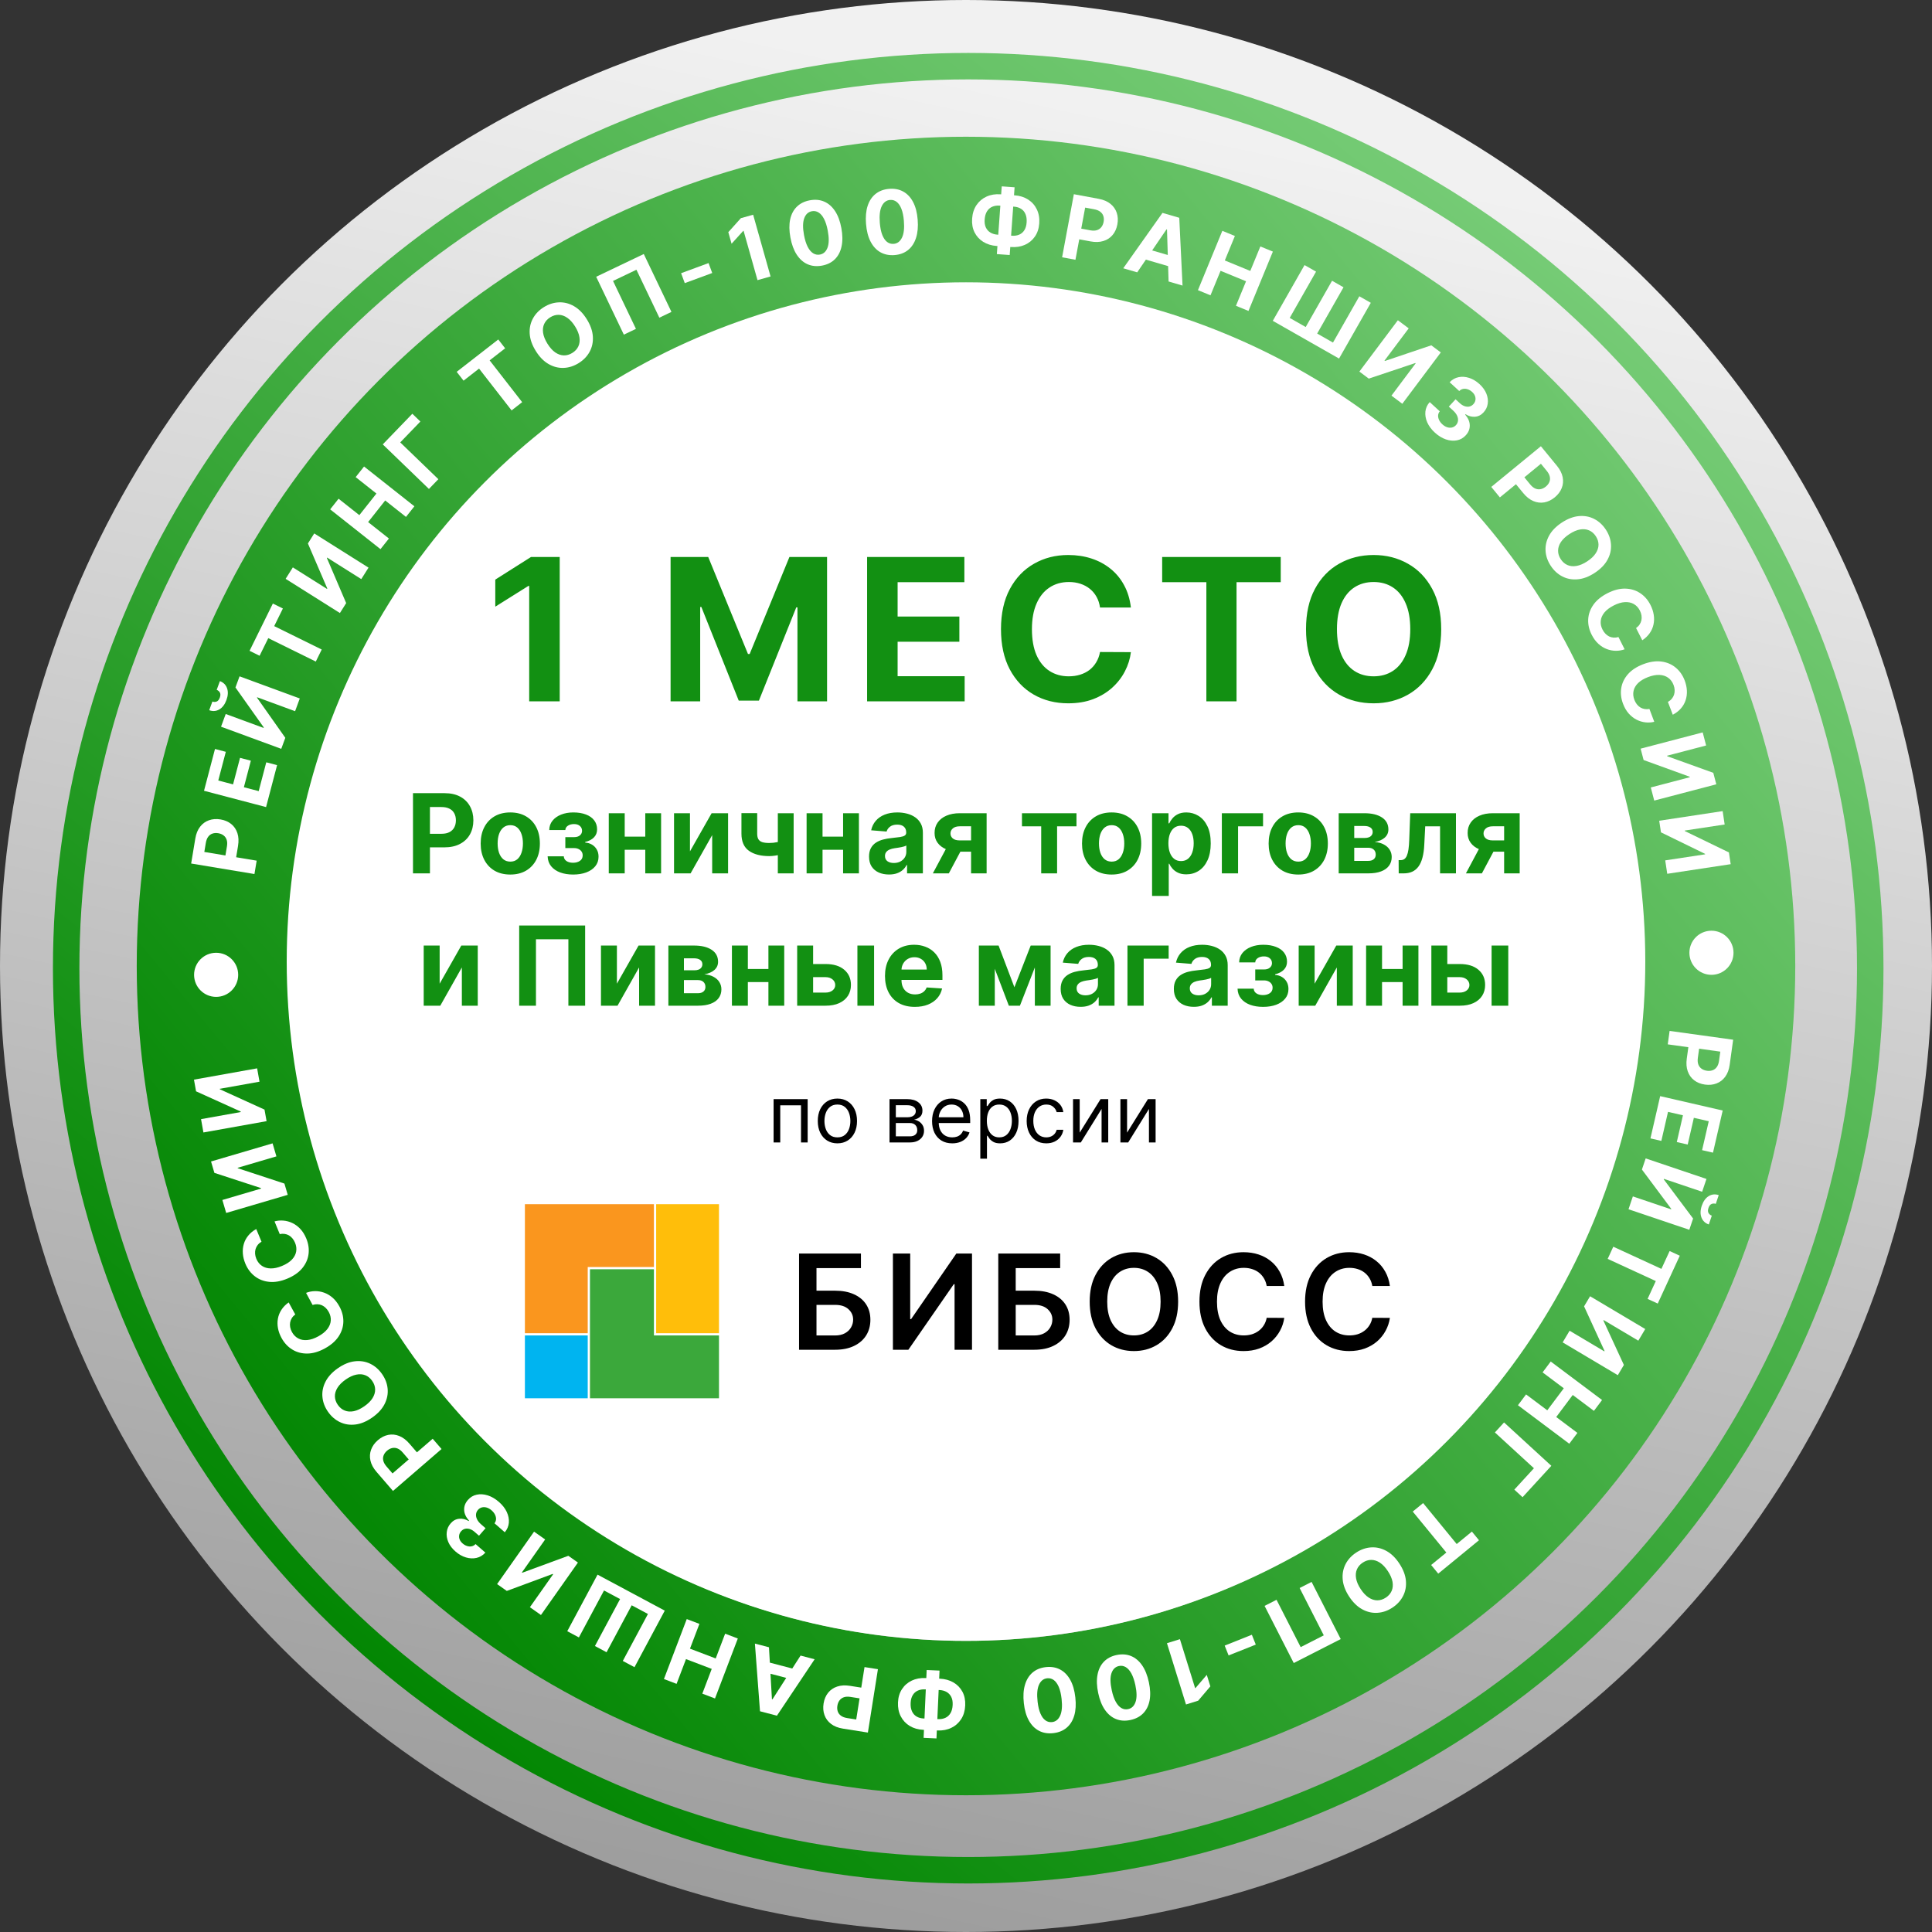 <?xml version="1.0" encoding="UTF-8"?> <svg xmlns="http://www.w3.org/2000/svg" width="438" height="438" viewBox="0 0 438 438" fill="none"><rect x="0" y="0" width="438" height="438" fill="#333333" stroke="none"/> <g clip-path="url(#clip0_48_6617)"> <circle cx="219" cy="219" r="219" fill="url(#paint0_linear_48_6617)"></circle> <circle cx="219.5" cy="219.5" r="204.5" stroke="url(#paint1_linear_48_6617)" stroke-width="6"></circle> <circle cx="219" cy="219" r="170.5" stroke="url(#paint2_linear_48_6617)" stroke-width="35"></circle> <circle cx="219" cy="218" r="154" fill="white"></circle> <path d="M126.891 126.273V159H119.972V132.841H119.78L112.285 137.539V131.402L120.387 126.273H126.891ZM152.026 126.273H160.559L169.572 148.261H169.956L178.969 126.273H187.502V159H180.79V137.699H180.519L172.049 158.84H167.479L159.009 137.619H158.738V159H152.026V126.273ZM196.578 159V126.273H218.63V131.978H203.497V139.776H217.496V145.481H203.497V153.295H218.694V159H196.578ZM256.383 137.73H249.383C249.256 136.825 248.994 136.021 248.6 135.317C248.206 134.604 247.7 133.996 247.082 133.496C246.464 132.995 245.751 132.612 244.941 132.345C244.142 132.079 243.274 131.946 242.336 131.946C240.642 131.946 239.167 132.366 237.91 133.208C236.653 134.039 235.678 135.254 234.985 136.852C234.293 138.439 233.947 140.367 233.947 142.636C233.947 144.969 234.293 146.93 234.985 148.517C235.688 150.104 236.669 151.303 237.926 152.113C239.183 152.922 240.637 153.327 242.288 153.327C243.215 153.327 244.073 153.205 244.861 152.96C245.66 152.714 246.368 152.358 246.986 151.889C247.604 151.409 248.116 150.829 248.52 150.147C248.936 149.465 249.224 148.687 249.383 147.814L256.383 147.846C256.202 149.348 255.749 150.797 255.024 152.192C254.311 153.577 253.346 154.819 252.132 155.916C250.928 157.002 249.49 157.865 247.817 158.505C246.155 159.133 244.275 159.447 242.176 159.447C239.257 159.447 236.647 158.787 234.346 157.466C232.056 156.145 230.244 154.233 228.913 151.729C227.592 149.225 226.931 146.195 226.931 142.636C226.931 139.067 227.602 136.031 228.945 133.528C230.287 131.024 232.109 129.117 234.41 127.807C236.711 126.486 239.3 125.825 242.176 125.825C244.073 125.825 245.83 126.092 247.45 126.624C249.08 127.157 250.523 127.935 251.78 128.957C253.037 129.969 254.06 131.211 254.849 132.681C255.648 134.151 256.159 135.834 256.383 137.73ZM263.473 131.978V126.273H290.352V131.978H280.332V159H273.493V131.978H263.473ZM326.733 142.636C326.733 146.205 326.057 149.241 324.704 151.745C323.362 154.249 321.529 156.161 319.207 157.482C316.895 158.792 314.296 159.447 311.409 159.447C308.5 159.447 305.89 158.787 303.578 157.466C301.267 156.145 299.439 154.233 298.097 151.729C296.755 149.225 296.084 146.195 296.084 142.636C296.084 139.067 296.755 136.031 298.097 133.528C299.439 131.024 301.267 129.117 303.578 127.807C305.89 126.486 308.5 125.825 311.409 125.825C314.296 125.825 316.895 126.486 319.207 127.807C321.529 129.117 323.362 131.024 324.704 133.528C326.057 136.031 326.733 139.067 326.733 142.636ZM319.718 142.636C319.718 140.325 319.372 138.375 318.68 136.788C317.998 135.2 317.034 133.996 315.787 133.176C314.541 132.356 313.081 131.946 311.409 131.946C309.736 131.946 308.276 132.356 307.03 133.176C305.784 133.996 304.814 135.2 304.122 136.788C303.44 138.375 303.099 140.325 303.099 142.636C303.099 144.948 303.44 146.898 304.122 148.485C304.814 150.072 305.784 151.276 307.03 152.097C308.276 152.917 309.736 153.327 311.409 153.327C313.081 153.327 314.541 152.917 315.787 152.097C317.034 151.276 317.998 150.072 318.68 148.485C319.372 146.898 319.718 144.948 319.718 142.636Z" fill="#129012"></path> <path d="M378.514 233.716L392.921 235.713L392.134 241.397C391.982 242.49 391.644 243.392 391.12 244.103C390.601 244.815 389.945 245.322 389.153 245.623C388.365 245.93 387.492 246.017 386.536 245.884C385.579 245.752 384.763 245.428 384.089 244.914C383.414 244.4 382.927 243.723 382.628 242.883C382.328 242.048 382.254 241.077 382.408 239.971L382.91 236.348L385.351 236.686L384.917 239.816C384.836 240.403 384.87 240.9 385.019 241.308C385.172 241.721 385.416 242.046 385.751 242.284C386.09 242.527 386.497 242.681 386.971 242.747C387.449 242.813 387.88 242.775 388.263 242.632C388.65 242.494 388.969 242.247 389.219 241.89C389.474 241.533 389.642 241.059 389.724 240.468L390.009 238.414L378.091 236.762L378.514 233.716Z" fill="white"></path> <path d="M376.374 248.503L390.549 251.766L388.35 261.317L385.879 260.749L387.388 254.194L384.01 253.417L382.615 259.48L380.144 258.911L381.54 252.848L378.155 252.069L376.64 258.651L374.169 258.082L376.374 248.503Z" fill="white"></path> <path d="M386.87 267.275L385.889 270.182L377.222 267.255L377.183 267.369L383.839 276.251L382.978 278.801L369.197 274.148L370.181 271.234L378.855 274.163L378.889 274.062L372.237 265.145L373.089 262.621L386.87 267.275ZM388.078 275.598L387.403 277.597C386.588 277.317 386.033 276.792 385.738 276.023C385.441 275.258 385.465 274.366 385.809 273.348C386.154 272.325 386.677 271.6 387.376 271.171C388.076 270.743 388.833 270.666 389.65 270.942L388.98 272.927C388.672 272.818 388.36 272.823 388.045 272.941C387.729 273.064 387.488 273.37 387.323 273.859C387.162 274.335 387.168 274.717 387.341 275.005C387.514 275.293 387.759 275.491 388.078 275.598Z" fill="white"></path> <path d="M378.518 283.62L380.821 284.68L375.824 295.531L373.521 294.47L375.384 290.425L364.475 285.401L365.746 282.64L376.655 287.664L378.518 283.62Z" fill="white"></path> <path d="M372.989 301.303L371.421 303.941L363.557 299.267L363.496 299.371L368.148 309.448L366.773 311.762L354.269 304.33L355.84 301.686L363.71 306.364L363.765 306.272L359.124 296.161L360.485 293.872L372.989 301.303Z" fill="white"></path> <path d="M351.562 308.668L363.2 317.394L361.355 319.854L356.553 316.254L352.808 321.249L357.61 324.849L355.769 327.304L344.132 318.578L345.972 316.123L350.779 319.728L354.525 314.733L349.717 311.129L351.562 308.668Z" fill="white"></path> <path d="M345.177 339.425L343.308 337.711L347.754 332.864L338.903 324.747L340.981 322.48L351.701 332.311L345.177 339.425Z" fill="white"></path> <path d="M333.69 347.222L335.298 349.183L326.06 356.757L324.452 354.796L327.896 351.973L320.281 342.685L322.632 340.758L330.247 350.046L333.69 347.222Z" fill="white"></path> <path d="M305.87 361.965C304.999 360.639 304.509 359.346 304.401 358.086C304.289 356.828 304.503 355.671 305.043 354.613C305.582 353.562 306.388 352.685 307.46 351.98C308.54 351.27 309.671 350.879 310.852 350.805C312.033 350.732 313.179 350.996 314.288 351.599C315.398 352.201 316.387 353.163 317.255 354.485C318.126 355.811 318.618 357.102 318.73 358.36C318.842 359.617 318.629 360.771 318.09 361.822C317.554 362.877 316.745 363.759 315.665 364.469C314.593 365.174 313.466 365.563 312.285 365.636C311.102 365.716 309.956 365.455 308.847 364.853C307.733 364.253 306.741 363.29 305.87 361.965ZM308.476 360.253C309.04 361.111 309.644 361.751 310.289 362.172C310.93 362.595 311.582 362.807 312.245 362.807C312.908 362.808 313.55 362.604 314.171 362.196C314.793 361.788 315.235 361.279 315.498 360.67C315.76 360.061 315.827 359.378 315.697 358.619C315.562 357.863 315.213 357.056 314.649 356.197C314.085 355.338 313.483 354.697 312.842 354.274C312.197 353.853 311.544 353.643 310.88 353.642C310.217 353.642 309.575 353.845 308.954 354.254C308.332 354.662 307.89 355.17 307.627 355.779C307.365 356.388 307.3 357.071 307.434 357.827C307.565 358.585 307.912 359.394 308.476 360.253Z" fill="white"></path> <path d="M293.301 377.024L286.692 364.066L289.4 362.686L294.873 373.416L300.112 370.745L294.639 360.014L297.347 358.633L303.955 371.591L293.301 377.024Z" fill="white"></path> <path d="M278.534 375.301L277.645 373.071L283.806 370.614L284.696 372.844L278.534 375.301Z" fill="white"></path> <path d="M268.875 386.417L264.559 372.527L267.496 371.614L270.946 382.717L271.027 382.692L273.588 379.709L274.398 382.314L271.635 385.559L268.875 386.417Z" fill="white"></path> <path d="M253.13 375.207C254.325 374.956 255.416 375.03 256.402 375.429C257.384 375.829 258.225 376.532 258.925 377.539C259.62 378.548 260.132 379.83 260.461 381.387C260.793 382.938 260.847 384.309 260.623 385.499C260.394 386.691 259.913 387.664 259.178 388.417C258.44 389.175 257.476 389.682 256.286 389.937C255.096 390.192 254.012 390.124 253.032 389.734C252.048 389.344 251.207 388.653 250.51 387.659C249.814 386.67 249.302 385.4 248.975 383.848C248.64 382.288 248.586 380.905 248.812 379.699C249.033 378.494 249.509 377.509 250.241 376.742C250.972 375.975 251.935 375.463 253.13 375.207ZM253.664 377.701C252.849 377.875 252.287 378.424 251.976 379.348C251.666 380.272 251.688 381.552 252.044 383.19C252.275 384.269 252.579 385.143 252.955 385.813C253.326 386.484 253.752 386.957 254.232 387.232C254.708 387.508 255.216 387.588 255.758 387.472C256.568 387.298 257.129 386.754 257.442 385.84C257.755 384.925 257.74 383.66 257.398 382.043C257.164 380.95 256.86 380.062 256.486 379.377C256.108 378.697 255.678 378.218 255.197 377.939C254.717 377.664 254.206 377.585 253.664 377.701Z" fill="white"></path> <path d="M237.1 377.949C238.315 377.817 239.393 377.997 240.335 378.492C241.272 378.986 242.04 379.769 242.637 380.841C243.23 381.913 243.613 383.239 243.786 384.821C243.964 386.397 243.883 387.766 243.542 388.929C243.197 390.093 242.622 391.013 241.817 391.69C241.008 392.372 239.998 392.781 238.789 392.918C237.58 393.054 236.507 392.88 235.571 392.395C234.63 391.91 233.862 391.139 233.266 390.082C232.671 389.029 232.286 387.714 232.113 386.138C231.934 384.552 232.017 383.17 232.36 381.993C232.699 380.816 233.271 379.882 234.074 379.191C234.878 378.5 235.886 378.086 237.1 377.949ZM237.386 380.482C236.558 380.576 235.944 381.067 235.544 381.955C235.144 382.844 235.04 384.121 235.233 385.786C235.356 386.882 235.572 387.782 235.88 388.486C236.184 389.19 236.561 389.703 237.012 390.023C237.458 390.345 237.956 390.474 238.506 390.412C239.33 390.319 239.942 389.833 240.343 388.954C240.744 388.075 240.855 386.814 240.674 385.172C240.549 384.061 240.334 383.147 240.029 382.429C239.719 381.715 239.339 381.196 238.888 380.87C238.437 380.55 237.937 380.42 237.386 380.482Z" fill="white"></path> <path d="M212.551 392.309L209.301 392.163C208.138 392.11 207.118 391.818 206.241 391.285C205.36 390.753 204.684 390.028 204.214 389.111C203.738 388.198 203.528 387.141 203.582 385.94C203.634 384.776 203.938 383.773 204.492 382.931C205.042 382.088 205.78 381.446 206.705 381.005C207.625 380.567 208.667 380.375 209.831 380.428L213.08 380.574C214.249 380.627 215.274 380.91 216.156 381.424C217.038 381.942 217.717 382.646 218.194 383.535C218.665 384.424 218.875 385.457 218.822 386.635C218.767 387.836 218.462 388.87 217.907 389.736C217.346 390.606 216.603 391.265 215.678 391.711C214.752 392.162 213.71 392.362 212.551 392.309ZM212.667 389.741C213.291 389.769 213.848 389.669 214.337 389.44C214.821 389.215 215.207 388.858 215.494 388.369C215.782 387.879 215.943 387.258 215.976 386.506C216.009 385.787 215.901 385.183 215.653 384.693C215.4 384.203 215.043 383.829 214.58 383.571C214.118 383.313 213.579 383.17 212.965 383.143L209.694 382.995C209.074 382.967 208.527 383.063 208.053 383.284C207.573 383.504 207.195 383.847 206.918 384.313C206.637 384.779 206.48 385.364 206.448 386.069C206.414 386.821 206.516 387.454 206.754 387.967C206.986 388.48 207.331 388.872 207.788 389.144C208.24 389.416 208.776 389.566 209.396 389.593L212.667 389.741ZM209.39 393.987L210.084 378.605L213 378.736L212.306 394.118L209.39 393.987Z" fill="white"></path> <path d="M199.032 378.421L196.758 392.787L191.09 391.89C190 391.718 189.105 391.363 188.404 390.825C187.702 390.292 187.208 389.627 186.922 388.829C186.631 388.035 186.56 387.161 186.711 386.207C186.862 385.253 187.201 384.443 187.728 383.779C188.256 383.115 188.942 382.641 189.787 382.358C190.628 382.074 191.6 382.019 192.704 382.194L196.316 382.766L195.931 385.2L192.809 384.706C192.225 384.613 191.727 384.637 191.317 384.779C190.901 384.924 190.571 385.161 190.326 385.492C190.077 385.826 189.915 386.23 189.84 386.702C189.765 387.179 189.795 387.61 189.93 387.996C190.06 388.386 190.301 388.709 190.654 388.966C191.005 389.228 191.476 389.406 192.065 389.499L194.113 389.823L195.994 377.94L199.032 378.421Z" fill="white"></path> <path d="M181.496 375.333L184.684 376.171L176.131 388.963L172.298 387.956L171.144 372.614L174.332 373.451L175.004 385.23L175.114 385.259L181.496 375.333ZM180.243 380.915L172.714 378.937L173.324 376.616L180.853 378.594L180.243 380.915Z" fill="white"></path> <path d="M167.269 371.463L162.096 385.057L159.221 383.963L161.356 378.354L155.521 376.134L153.387 381.743L150.519 380.652L155.692 367.057L158.56 368.148L156.423 373.764L162.258 375.985L164.395 370.369L167.269 371.463Z" fill="white"></path> <path d="M143.843 377.967L141.194 376.549L146.893 365.905L143.211 363.933L137.512 374.578L134.876 373.167L140.575 362.522L136.937 360.575L131.239 371.219L128.602 369.808L135.468 356.984L150.708 365.144L143.843 377.967Z" fill="white"></path> <path d="M122.641 366.135L120.133 364.367L125.403 356.89L125.304 356.82L114.897 360.676L112.696 359.126L121.076 347.236L123.59 349.008L118.315 356.491L118.403 356.552L128.843 352.711L131.02 354.245L122.641 366.135Z" fill="white"></path> <path d="M113.111 340.499C113.911 341.196 114.504 341.954 114.889 342.773C115.268 343.592 115.426 344.402 115.363 345.202C115.294 346.002 114.987 346.726 114.441 347.375L112.106 345.34C112.325 345.06 112.443 344.748 112.459 344.405C112.469 344.062 112.387 343.717 112.212 343.37C112.037 343.023 111.78 342.702 111.441 342.406C111.087 342.098 110.72 341.889 110.34 341.777C109.96 341.666 109.597 341.654 109.25 341.742C108.904 341.829 108.605 342.018 108.353 342.307C108.098 342.599 107.955 342.93 107.923 343.298C107.884 343.666 107.961 344.047 108.152 344.44C108.34 344.83 108.641 345.205 109.056 345.566L110.078 346.457L108.595 348.16L107.572 347.269C107.222 346.964 106.86 346.755 106.487 346.644C106.11 346.529 105.753 346.513 105.417 346.597C105.077 346.684 104.781 346.872 104.529 347.161C104.29 347.436 104.146 347.734 104.098 348.057C104.043 348.379 104.082 348.702 104.215 349.025C104.344 349.345 104.564 349.64 104.875 349.911C105.189 350.185 105.526 350.378 105.886 350.491C106.243 350.607 106.59 350.63 106.928 350.56C107.265 350.49 107.561 350.32 107.814 350.051L110.036 351.987C109.475 352.609 108.81 353.009 108.04 353.187C107.27 353.364 106.471 353.33 105.642 353.085C104.806 352.84 104.013 352.392 103.264 351.738C102.507 351.079 101.964 350.365 101.636 349.595C101.308 348.826 101.191 348.071 101.284 347.329C101.37 346.588 101.667 345.93 102.175 345.355C102.706 344.738 103.343 344.392 104.087 344.317C104.826 344.239 105.551 344.413 106.262 344.837L106.337 344.751C105.62 343.945 105.25 343.13 105.227 342.306C105.197 341.482 105.481 340.731 106.078 340.052C106.619 339.424 107.283 339.026 108.07 338.858C108.854 338.686 109.684 338.738 110.563 339.013C111.441 339.288 112.29 339.784 113.111 340.499Z" fill="white"></path> <path d="M100.103 328.504L89.093 338.009L85.343 333.665C84.622 332.83 84.168 331.981 83.979 331.118C83.787 330.258 83.839 329.431 84.136 328.637C84.426 327.842 84.936 327.129 85.668 326.498C86.399 325.867 87.18 325.468 88.011 325.301C88.843 325.133 89.673 325.214 90.501 325.544C91.327 325.869 92.104 326.455 92.835 327.301L95.225 330.07L93.359 331.68L91.294 329.288C90.907 328.84 90.511 328.537 90.107 328.38C89.695 328.222 89.29 328.191 88.89 328.286C88.484 328.38 88.099 328.583 87.737 328.896C87.372 329.212 87.116 329.56 86.971 329.943C86.819 330.324 86.794 330.727 86.897 331.151C86.997 331.578 87.242 332.017 87.631 332.468L88.987 334.038L98.094 326.176L100.103 328.504Z" fill="white"></path> <path d="M76.583 310.199C77.883 309.29 79.161 308.763 80.417 308.618C81.671 308.469 82.834 308.649 83.907 309.159C84.973 309.667 85.874 310.447 86.609 311.498C87.35 312.557 87.775 313.676 87.882 314.855C87.99 316.033 87.759 317.186 87.189 318.312C86.62 319.439 85.687 320.455 84.391 321.362C83.091 322.271 81.814 322.8 80.561 322.949C79.307 323.098 78.147 322.918 77.081 322.41C76.011 321.905 75.105 321.122 74.365 320.063C73.629 319.012 73.207 317.897 73.1 316.718C72.985 315.539 73.213 314.386 73.783 313.259C74.35 312.129 75.283 311.109 76.583 310.199ZM78.37 312.754C77.528 313.343 76.906 313.966 76.505 314.623C76.1 315.275 75.907 315.933 75.926 316.596C75.945 317.259 76.167 317.895 76.594 318.504C77.02 319.113 77.541 319.54 78.157 319.785C78.773 320.03 79.459 320.077 80.213 319.924C80.965 319.768 81.762 319.396 82.604 318.807C83.446 318.218 84.069 317.597 84.473 316.945C84.875 316.288 85.066 315.628 85.048 314.965C85.029 314.302 84.806 313.666 84.38 313.057C83.954 312.448 83.433 312.021 82.817 311.776C82.201 311.531 81.516 311.487 80.765 311.643C80.01 311.795 79.212 312.165 78.37 312.754Z" fill="white"></path> <path d="M65.444 295.268L66.937 297.997C66.612 298.24 66.354 298.513 66.164 298.817C65.97 299.123 65.841 299.45 65.778 299.798C65.714 300.145 65.717 300.505 65.786 300.878C65.853 301.246 65.986 301.613 66.186 301.979C66.548 302.639 67.027 303.124 67.623 303.435C68.216 303.748 68.897 303.868 69.668 303.797C70.434 303.728 71.26 303.452 72.145 302.967C73.054 302.47 73.745 301.916 74.216 301.307C74.684 300.694 74.942 300.057 74.99 299.394C75.037 298.731 74.884 298.078 74.532 297.434C74.334 297.072 74.103 296.764 73.84 296.509C73.573 296.25 73.283 296.05 72.969 295.909C72.65 295.771 72.314 295.695 71.962 295.683C71.608 295.667 71.243 295.72 70.868 295.845L69.387 293.109C70.011 292.859 70.673 292.726 71.371 292.711C72.064 292.694 72.753 292.805 73.44 293.044C74.121 293.281 74.764 293.658 75.37 294.173C75.97 294.687 76.494 295.353 76.942 296.171C77.565 297.309 77.864 298.468 77.841 299.647C77.814 300.821 77.456 301.936 76.764 302.989C76.07 304.038 75.029 304.943 73.642 305.702C72.251 306.464 70.924 306.85 69.661 306.861C68.399 306.873 67.267 306.569 66.265 305.952C65.258 305.337 64.448 304.469 63.834 303.347C63.43 302.608 63.158 301.866 63.02 301.121C62.88 300.372 62.875 299.643 63.006 298.935C63.132 298.229 63.398 297.565 63.802 296.944C64.205 296.319 64.752 295.76 65.444 295.268Z" fill="white"></path> <path d="M58.089 278.631L59.284 281.503C58.934 281.71 58.649 281.955 58.428 282.236C58.202 282.52 58.039 282.831 57.939 283.17C57.839 283.509 57.804 283.868 57.833 284.245C57.86 284.619 57.953 284.998 58.113 285.383C58.402 286.078 58.827 286.611 59.387 286.983C59.943 287.357 60.607 287.55 61.381 287.562C62.151 287.575 63.001 287.388 63.932 287C64.89 286.602 65.635 286.125 66.168 285.57C66.7 285.011 67.024 284.404 67.142 283.75C67.259 283.096 67.177 282.43 66.895 281.752C66.737 281.372 66.54 281.041 66.305 280.759C66.068 280.473 65.801 280.243 65.503 280.07C65.201 279.898 64.875 279.787 64.526 279.738C64.176 279.684 63.808 279.698 63.422 279.782L62.24 276.904C62.887 276.722 63.559 276.661 64.256 276.72C64.946 276.776 65.62 276.96 66.277 277.271C66.929 277.579 67.528 278.022 68.076 278.6C68.618 279.174 69.068 279.892 69.426 280.753C69.924 281.951 70.099 283.135 69.95 284.305C69.798 285.47 69.323 286.54 68.523 287.514C67.721 288.483 66.59 289.272 65.13 289.879C63.665 290.488 62.305 290.731 61.048 290.608C59.792 290.484 58.698 290.062 57.768 289.342C56.833 288.623 56.12 287.673 55.629 286.493C55.305 285.715 55.114 284.948 55.057 284.193C54.997 283.433 55.07 282.708 55.275 282.017C55.475 281.329 55.81 280.697 56.279 280.123C56.746 279.544 57.349 279.046 58.089 278.631Z" fill="white"></path> <path d="M51.279 274.988L50.412 272.045L59.187 269.462L59.153 269.346L48.603 265.899L47.843 263.317L61.796 259.209L62.664 262.16L53.882 264.745L53.912 264.847L64.48 268.325L65.232 270.88L51.279 274.988Z" fill="white"></path> <path d="M46.117 256.739L45.577 253.718L54.581 252.107L54.56 251.989L44.448 247.412L43.974 244.763L58.292 242.201L58.834 245.228L49.822 246.841L49.841 246.945L59.966 251.555L60.435 254.177L46.117 256.739Z" fill="white"></path> <path d="M57.685 198.151L43.337 195.766L44.278 190.105C44.459 189.017 44.821 188.125 45.364 187.428C45.902 186.73 46.571 186.241 47.371 185.961C48.167 185.676 49.042 185.613 49.995 185.771C50.948 185.929 51.754 186.275 52.414 186.807C53.075 187.339 53.543 188.029 53.82 188.876C54.097 189.719 54.145 190.692 53.962 191.794L53.362 195.402L50.931 194.998L51.449 191.88C51.546 191.297 51.525 190.799 51.387 190.387C51.246 189.97 51.01 189.638 50.682 189.391C50.349 189.139 49.947 188.974 49.475 188.896C48.999 188.817 48.567 188.843 48.181 188.976C47.79 189.103 47.465 189.342 47.205 189.692C46.94 190.042 46.759 190.511 46.661 191.099L46.321 193.145L58.19 195.118L57.685 198.151Z" fill="white"></path> <path d="M60.32 182.972L46.252 179.276L48.742 169.797L51.194 170.441L49.485 176.946L52.837 177.827L54.418 171.81L56.871 172.454L55.29 178.471L58.649 179.354L60.365 172.821L62.817 173.465L60.32 182.972Z" fill="white"></path> <path d="M50.111 164.749L51.17 161.869L59.756 165.025L59.798 164.912L53.38 155.856L54.309 153.33L67.961 158.348L66.9 161.234L58.307 158.076L58.271 158.176L64.683 167.267L63.764 169.767L50.111 164.749ZM49.126 156.396L49.854 154.416C50.661 154.718 51.202 155.257 51.476 156.034C51.752 156.806 51.705 157.697 51.334 158.706C50.961 159.719 50.42 160.43 49.709 160.84C48.999 161.25 48.239 161.306 47.43 161.009L48.153 159.042C48.458 159.159 48.77 159.163 49.087 159.053C49.407 158.938 49.656 158.639 49.834 158.154C50.007 157.683 50.011 157.301 49.846 157.009C49.681 156.716 49.441 156.512 49.126 156.396Z" fill="white"></path> <path d="M58.852 148.666L56.577 147.545L61.858 136.829L64.132 137.95L62.164 141.945L72.937 147.253L71.593 149.98L60.82 144.671L58.852 148.666Z" fill="white"></path> <path d="M64.755 131.227L66.39 128.631L74.13 133.507L74.194 133.405L69.805 123.211L71.24 120.933L83.547 128.687L81.907 131.289L74.162 126.409L74.105 126.499L78.481 136.727L77.061 138.98L64.755 131.227Z" fill="white"></path> <path d="M86.261 124.498L74.852 115.476L76.759 113.064L81.466 116.787L85.339 111.89L80.631 108.167L82.534 105.761L93.944 114.782L92.041 117.189L87.328 113.462L83.455 118.359L88.168 122.086L86.261 124.498Z" fill="white"></path> <path d="M93.481 93.802L95.305 95.563L90.737 100.295L99.379 108.636L97.243 110.848L86.777 100.747L93.481 93.802Z" fill="white"></path> <path d="M105.091 86.299L103.534 84.298L112.962 76.962L114.519 78.963L111.005 81.697L118.38 91.176L115.981 93.043L108.606 83.564L105.091 86.299Z" fill="white"></path> <path d="M133.035 72.378C133.872 73.726 134.328 75.031 134.404 76.293C134.485 77.553 134.241 78.705 133.674 79.748C133.108 80.785 132.281 81.642 131.191 82.319C130.092 83.001 128.952 83.364 127.77 83.407C126.587 83.45 125.449 83.156 124.355 82.526C123.261 81.895 122.297 80.909 121.463 79.565C120.626 78.218 120.167 76.914 120.087 75.654C120.007 74.394 120.25 73.246 120.815 72.209C121.378 71.168 122.209 70.306 123.307 69.625C124.397 68.948 125.533 68.588 126.716 68.544C127.9 68.494 129.039 68.785 130.133 69.415C131.231 70.043 132.198 71.031 133.035 72.378ZM130.386 74.023C129.844 73.15 129.256 72.496 128.623 72.059C127.993 71.619 127.347 71.391 126.684 71.373C126.021 71.356 125.374 71.543 124.742 71.935C124.111 72.328 123.656 72.825 123.377 73.427C123.099 74.029 123.015 74.71 123.126 75.472C123.241 76.231 123.569 77.047 124.111 77.92C124.653 78.793 125.239 79.449 125.869 79.889C126.503 80.326 127.151 80.553 127.814 80.57C128.477 80.588 129.124 80.4 129.755 80.008C130.387 79.616 130.842 79.119 131.12 78.517C131.398 77.915 131.48 77.234 131.365 76.475C131.255 75.713 130.928 74.896 130.386 74.023Z" fill="white"></path> <path d="M145.949 57.587L152.222 70.71L149.479 72.021L144.285 61.153L138.979 63.689L144.173 74.557L141.431 75.868L135.158 62.745L145.949 57.587Z" fill="white"></path> <path d="M160.636 59.64L161.467 61.892L155.243 64.188L154.412 61.936L160.636 59.64Z" fill="white"></path> <path d="M170.742 48.678L174.693 62.676L171.733 63.512L168.575 52.322L168.493 52.346L165.854 55.26L165.114 52.635L167.96 49.463L170.742 48.678Z" fill="white"></path> <path d="M186.357 60.218C185.155 60.438 184.067 60.335 183.092 59.91C182.121 59.485 181.299 58.759 180.626 57.734C179.957 56.707 179.479 55.412 179.192 53.847C178.901 52.288 178.883 50.916 179.139 49.731C179.399 48.546 179.906 47.587 180.661 46.854C181.419 46.115 182.396 45.634 183.592 45.41C184.788 45.187 185.87 45.283 186.839 45.7C187.813 46.115 188.635 46.829 189.305 47.84C189.975 48.847 190.453 50.131 190.74 51.691C191.033 53.259 191.05 54.643 190.792 55.843C190.539 57.041 190.037 58.014 189.285 58.761C188.534 59.508 187.558 59.994 186.357 60.218ZM185.889 57.712C186.708 57.559 187.285 57.025 187.62 56.11C187.955 55.195 187.966 53.914 187.654 52.267C187.451 51.182 187.171 50.3 186.813 49.621C186.459 48.94 186.046 48.456 185.574 48.169C185.105 47.88 184.599 47.787 184.055 47.889C183.24 48.041 182.664 48.57 182.328 49.476C181.991 50.381 181.972 51.647 182.271 53.272C182.476 54.371 182.757 55.267 183.113 55.962C183.473 56.651 183.889 57.141 184.363 57.433C184.836 57.721 185.344 57.814 185.889 57.712Z" fill="white"></path> <path d="M202.809 57.828C201.591 57.923 200.519 57.709 199.593 57.186C198.671 56.663 197.928 55.857 197.364 54.768C196.804 53.678 196.461 52.341 196.336 50.755C196.207 49.174 196.33 47.807 196.706 46.655C197.086 45.503 197.689 44.601 198.515 43.949C199.345 43.292 200.366 42.913 201.579 42.814C202.792 42.715 203.858 42.922 204.779 43.435C205.705 43.949 206.45 44.743 207.013 45.818C207.576 46.888 207.919 48.214 208.044 49.795C208.175 51.385 208.05 52.764 207.67 53.93C207.296 55.096 206.696 56.013 205.872 56.679C205.048 57.345 204.027 57.728 202.809 57.828ZM202.601 55.286C203.431 55.218 204.06 54.746 204.487 53.871C204.914 52.995 205.057 51.722 204.915 50.051C204.825 48.952 204.637 48.046 204.351 47.333C204.069 46.62 203.708 46.096 203.267 45.761C202.831 45.426 202.337 45.282 201.785 45.327C200.959 45.395 200.332 45.862 199.904 46.728C199.476 47.595 199.328 48.852 199.458 50.499C199.549 51.612 199.736 52.533 200.019 53.261C200.306 53.983 200.671 54.514 201.112 54.853C201.552 55.187 202.049 55.332 202.601 55.286Z" fill="white"></path> <path d="M226.81 44.05L230.055 44.284C231.217 44.368 232.228 44.688 233.09 45.244C233.957 45.8 234.613 46.543 235.058 47.473C235.509 48.398 235.691 49.46 235.604 50.659C235.52 51.821 235.19 52.816 234.613 53.643C234.04 54.47 233.286 55.092 232.349 55.508C231.417 55.921 230.37 56.085 229.209 56.001L225.964 55.767C224.798 55.682 223.781 55.371 222.913 54.834C222.045 54.292 221.385 53.57 220.933 52.669C220.485 51.768 220.304 50.729 220.389 49.553C220.475 48.354 220.808 47.329 221.387 46.478C221.971 45.623 222.732 44.985 223.669 44.563C224.606 44.138 225.653 43.966 226.81 44.05ZM226.625 46.614C226.002 46.569 225.443 46.655 224.948 46.87C224.458 47.082 224.062 47.428 223.762 47.91C223.461 48.391 223.284 49.008 223.229 49.758C223.178 50.476 223.269 51.083 223.504 51.58C223.743 52.077 224.091 52.46 224.546 52.73C225.001 53.001 225.535 53.158 226.149 53.202L229.415 53.438C230.034 53.483 230.583 53.401 231.063 53.194C231.548 52.987 231.935 52.654 232.225 52.196C232.519 51.737 232.692 51.156 232.742 50.453C232.797 49.702 232.712 49.067 232.488 48.547C232.27 48.028 231.935 47.627 231.486 47.343C231.041 47.059 230.51 46.895 229.891 46.85L226.625 46.614ZM230.016 42.459L228.907 57.816L225.995 57.606L227.104 42.248L230.016 42.459Z" fill="white"></path> <path d="M240.789 58.329L243.45 44.029L249.092 45.078C250.176 45.28 251.062 45.659 251.748 46.215C252.435 46.767 252.911 47.446 253.176 48.251C253.445 49.053 253.492 49.928 253.315 50.878C253.139 51.827 252.778 52.627 252.233 53.277C251.689 53.927 250.99 54.382 250.137 54.642C249.289 54.904 248.316 54.932 247.217 54.728L243.621 54.059L244.072 51.636L247.179 52.214C247.761 52.322 248.259 52.311 248.673 52.181C249.093 52.047 249.43 51.819 249.682 51.495C249.941 51.167 250.114 50.768 250.201 50.298C250.29 49.823 250.271 49.391 250.146 49.002C250.027 48.609 249.794 48.279 249.449 48.013C249.104 47.742 248.639 47.551 248.052 47.442L246.014 47.063L243.813 58.891L240.789 58.329Z" fill="white"></path> <path d="M257.815 61.743L254.651 60.821L263.543 48.262L267.348 49.372L268.09 64.739L264.927 63.817L264.57 52.024L264.461 51.992L257.815 61.743ZM259.218 56.197L266.691 58.376L266.019 60.68L258.546 58.502L259.218 56.197Z" fill="white"></path> <path d="M271.584 65.782L277.115 52.329L279.96 53.499L277.677 59.049L283.451 61.423L285.733 55.873L288.571 57.04L283.039 70.492L280.202 69.325L282.487 63.768L276.713 61.394L274.428 66.951L271.584 65.782Z" fill="white"></path> <path d="M295.75 60.095L298.36 61.582L292.386 72.074L296.015 74.14L301.989 63.648L304.587 65.128L298.613 75.62L302.199 77.662L308.173 67.17L310.772 68.65L303.574 81.289L288.552 72.735L295.75 60.095Z" fill="white"></path> <path d="M316.908 72.602L319.362 74.442L313.875 81.761L313.971 81.834L324.488 78.285L326.641 79.9L317.916 91.538L315.455 89.693L320.947 82.368L320.862 82.304L310.313 85.837L308.182 84.239L316.908 72.602Z" fill="white"></path> <path d="M325.279 98.063C324.497 97.346 323.924 96.573 323.56 95.744C323.203 94.915 323.065 94.102 323.148 93.304C323.237 92.506 323.563 91.79 324.126 91.155L326.408 93.248C326.182 93.523 326.056 93.832 326.031 94.175C326.012 94.517 326.086 94.864 326.252 95.216C326.418 95.567 326.666 95.895 326.998 96.199C327.343 96.516 327.705 96.734 328.082 96.856C328.459 96.977 328.822 96.998 329.17 96.919C329.519 96.84 329.823 96.66 330.082 96.377C330.344 96.091 330.496 95.764 330.537 95.397C330.585 95.03 330.518 94.647 330.337 94.25C330.159 93.855 329.868 93.472 329.463 93.101L328.463 92.184L329.99 90.52L330.989 91.437C331.331 91.75 331.688 91.968 332.058 92.089C332.432 92.214 332.788 92.239 333.127 92.164C333.469 92.085 333.769 91.905 334.029 91.622C334.275 91.353 334.426 91.059 334.483 90.738C334.546 90.417 334.515 90.093 334.391 89.767C334.269 89.443 334.057 89.143 333.753 88.864C333.446 88.583 333.114 88.381 332.757 88.259C332.403 88.133 332.057 88.101 331.718 88.163C331.378 88.225 331.079 88.387 330.819 88.649L328.646 86.657C329.223 86.049 329.899 85.666 330.673 85.509C331.447 85.351 332.245 85.406 333.068 85.672C333.897 85.938 334.678 86.406 335.411 87.078C336.15 87.757 336.674 88.485 336.983 89.263C337.291 90.04 337.389 90.798 337.277 91.537C337.172 92.275 336.858 92.926 336.336 93.488C335.789 94.091 335.143 94.421 334.398 94.476C333.657 94.535 332.936 94.344 332.237 93.901L332.16 93.985C332.856 94.809 333.205 95.634 333.207 96.458C333.216 97.282 332.913 98.026 332.298 98.689C331.742 99.303 331.068 99.684 330.277 99.832C329.489 99.983 328.66 99.91 327.789 99.613C326.918 99.315 326.082 98.799 325.279 98.063Z" fill="white"></path> <path d="M338.084 110.387L349.332 101.165L352.971 105.603C353.67 106.456 354.103 107.317 354.27 108.184C354.44 109.049 354.366 109.874 354.05 110.661C353.74 111.447 353.211 112.147 352.464 112.759C351.717 113.372 350.926 113.751 350.091 113.897C349.255 114.043 348.428 113.941 347.608 113.591C346.791 113.244 346.028 112.639 345.32 111.775L343.001 108.946L344.907 107.384L346.91 109.828C347.286 110.285 347.674 110.598 348.074 110.765C348.481 110.934 348.886 110.975 349.288 110.891C349.697 110.807 350.086 110.613 350.456 110.31C350.829 110.004 351.094 109.661 351.249 109.283C351.411 108.905 351.445 108.504 351.353 108.077C351.264 107.648 351.031 107.203 350.653 106.741L349.338 105.137L340.034 112.765L338.084 110.387Z" fill="white"></path> <path d="M361.552 129.864C360.226 130.735 358.933 131.225 357.673 131.333C356.416 131.446 355.258 131.232 354.201 130.691C353.15 130.152 352.272 129.347 351.568 128.274C350.858 127.194 350.466 126.063 350.393 124.882C350.319 123.701 350.584 122.556 351.186 121.446C351.789 120.337 352.751 119.348 354.072 118.479C355.398 117.608 356.69 117.117 357.947 117.004C359.205 116.892 360.359 117.105 361.41 117.644C362.465 118.181 363.347 118.989 364.057 120.069C364.761 121.142 365.15 122.269 365.224 123.45C365.304 124.632 365.042 125.778 364.44 126.888C363.84 128.001 362.878 128.993 361.552 129.864ZM359.84 127.259C360.699 126.694 361.338 126.09 361.759 125.445C362.182 124.805 362.394 124.153 362.395 123.49C362.395 122.826 362.191 122.184 361.783 121.563C361.375 120.942 360.866 120.5 360.258 120.237C359.649 119.974 358.965 119.908 358.206 120.038C357.45 120.172 356.643 120.521 355.784 121.085C354.926 121.649 354.285 122.252 353.861 122.892C353.441 123.537 353.23 124.191 353.23 124.854C353.229 125.517 353.433 126.159 353.841 126.781C354.249 127.402 354.758 127.844 355.367 128.107C355.975 128.37 356.658 128.434 357.414 128.3C358.173 128.17 358.981 127.823 359.84 127.259Z" fill="white"></path> <path d="M372.321 145.156L370.908 142.385C371.24 142.151 371.506 141.886 371.705 141.588C371.908 141.287 372.046 140.964 372.12 140.619C372.193 140.273 372.201 139.913 372.143 139.539C372.087 139.168 371.964 138.798 371.775 138.427C371.433 137.756 370.969 137.257 370.381 136.929C369.799 136.599 369.121 136.458 368.348 136.507C367.58 136.553 366.747 136.805 365.848 137.264C364.925 137.735 364.218 138.267 363.73 138.862C363.243 139.461 362.967 140.091 362.9 140.752C362.833 141.414 362.966 142.071 363.3 142.725C363.487 143.092 363.709 143.407 363.965 143.669C364.223 143.936 364.508 144.145 364.818 144.295C365.132 144.442 365.466 144.528 365.817 144.55C366.171 144.577 366.537 144.534 366.915 144.421L368.316 147.199C367.685 147.43 367.019 147.543 366.321 147.538C365.628 147.535 364.942 147.404 364.262 147.145C363.589 146.888 362.957 146.493 362.366 145.959C361.782 145.428 361.278 144.747 360.854 143.916C360.265 142.761 359.999 141.594 360.057 140.416C360.118 139.242 360.51 138.139 361.232 137.106C361.956 136.078 363.023 135.204 364.432 134.486C365.845 133.765 367.183 133.418 368.445 133.444C369.707 133.47 370.83 133.806 371.813 134.453C372.801 135.097 373.585 135.989 374.166 137.128C374.549 137.878 374.798 138.628 374.914 139.377C375.033 140.13 375.016 140.858 374.865 141.563C374.718 142.265 374.433 142.92 374.01 143.529C373.59 144.142 373.026 144.685 372.321 145.156Z" fill="white"></path> <path d="M379.234 162.034L378.125 159.128C378.48 158.931 378.773 158.696 379.003 158.421C379.236 158.144 379.408 157.837 379.518 157.501C379.628 157.166 379.675 156.808 379.657 156.43C379.641 156.056 379.558 155.674 379.41 155.285C379.141 154.582 378.733 154.036 378.184 153.647C377.64 153.257 376.981 153.045 376.208 153.01C375.439 152.974 374.584 153.136 373.641 153.496C372.673 153.865 371.913 154.32 371.364 154.859C370.816 155.402 370.474 155.999 370.337 156.65C370.2 157.3 370.262 157.968 370.524 158.653C370.671 159.038 370.858 159.375 371.084 159.664C371.313 159.957 371.573 160.194 371.866 160.376C372.163 160.557 372.485 160.677 372.832 160.737C373.181 160.802 373.55 160.798 373.938 160.726L375.034 163.637C374.381 163.8 373.708 163.842 373.013 163.762C372.325 163.685 371.657 163.482 371.009 163.151C370.367 162.824 369.781 162.363 369.25 161.77C368.726 161.179 368.298 160.448 367.965 159.577C367.502 158.365 367.363 157.176 367.547 156.012C367.732 154.851 368.239 153.796 369.068 152.846C369.898 151.901 371.052 151.147 372.53 150.583C374.012 150.017 375.379 149.815 376.631 149.975C377.883 150.136 378.964 150.59 379.872 151.338C380.786 152.084 381.47 153.054 381.926 154.249C382.226 155.036 382.394 155.808 382.43 156.565C382.467 157.326 382.373 158.049 382.147 158.733C381.926 159.415 381.573 160.037 381.088 160.597C380.604 161.162 379.986 161.641 379.234 162.034Z" fill="white"></path> <path d="M386.014 166.04L386.792 169.008L377.943 171.327L377.974 171.443L388.416 175.205L389.099 177.808L375.028 181.496L374.249 178.521L383.104 176.2L383.077 176.097L372.619 172.303L371.944 169.727L386.014 166.04Z" fill="white"></path> <path d="M390.537 183.886L390.997 186.92L381.952 188.291L381.97 188.41L391.957 193.254L392.36 195.915L377.979 198.095L377.518 195.055L386.57 193.682L386.554 193.577L376.555 188.7L376.156 186.066L390.537 183.886Z" fill="white"></path> <path d="M93.627 198V179.818H100.8C102.179 179.818 103.354 180.082 104.325 180.608C105.296 181.129 106.035 181.854 106.544 182.783C107.059 183.707 107.317 184.772 107.317 185.979C107.317 187.187 107.056 188.252 106.536 189.175C106.015 190.099 105.26 190.818 104.272 191.333C103.289 191.848 102.1 192.105 100.703 192.105H96.131V189.025H100.081C100.821 189.025 101.431 188.897 101.91 188.643C102.395 188.382 102.757 188.024 102.993 187.569C103.236 187.107 103.357 186.577 103.357 185.979C103.357 185.376 103.236 184.849 102.993 184.399C102.757 183.943 102.395 183.591 101.91 183.343C101.425 183.088 100.809 182.961 100.064 182.961H97.471V198H93.627ZM115.684 198.266C114.305 198.266 113.113 197.973 112.106 197.387C111.106 196.796 110.334 195.973 109.789 194.919C109.245 193.86 108.972 192.632 108.972 191.235C108.972 189.826 109.245 188.595 109.789 187.542C110.334 186.482 111.106 185.66 112.106 185.074C113.113 184.482 114.305 184.186 115.684 184.186C117.063 184.186 118.253 184.482 119.253 185.074C120.259 185.66 121.035 186.482 121.579 187.542C122.124 188.595 122.396 189.826 122.396 191.235C122.396 192.632 122.124 193.86 121.579 194.919C121.035 195.973 120.259 196.796 119.253 197.387C118.253 197.973 117.063 198.266 115.684 198.266ZM115.702 195.337C116.329 195.337 116.853 195.159 117.273 194.804C117.693 194.443 118.01 193.952 118.223 193.33C118.442 192.709 118.552 192.002 118.552 191.208C118.552 190.415 118.442 189.708 118.223 189.087C118.01 188.465 117.693 187.974 117.273 187.613C116.853 187.252 116.329 187.071 115.702 187.071C115.069 187.071 114.536 187.252 114.104 187.613C113.678 187.974 113.355 188.465 113.136 189.087C112.923 189.708 112.817 190.415 112.817 191.208C112.817 192.002 112.923 192.709 113.136 193.33C113.355 193.952 113.678 194.443 114.104 194.804C114.536 195.159 115.069 195.337 115.702 195.337ZM124.154 194.138H127.82C127.838 194.588 128.039 194.943 128.424 195.203C128.809 195.464 129.306 195.594 129.915 195.594C130.531 195.594 131.049 195.452 131.469 195.168C131.889 194.878 132.099 194.464 132.099 193.925C132.099 193.594 132.016 193.307 131.851 193.064C131.685 192.815 131.454 192.62 131.158 192.478C130.862 192.336 130.519 192.265 130.128 192.265H128.166V189.788H130.128C130.714 189.788 131.164 189.652 131.478 189.38C131.797 189.107 131.957 188.767 131.957 188.359C131.957 187.897 131.791 187.527 131.46 187.249C131.135 186.965 130.694 186.823 130.137 186.823C129.575 186.823 129.107 186.95 128.735 187.205C128.368 187.453 128.178 187.779 128.166 188.181H124.518C124.529 187.364 124.775 186.657 125.254 186.059C125.74 185.462 126.391 185 127.208 184.674C128.03 184.349 128.951 184.186 129.969 184.186C131.081 184.186 132.04 184.343 132.845 184.657C133.656 184.964 134.277 185.405 134.709 185.979C135.147 186.554 135.366 187.237 135.366 188.03C135.366 188.752 135.13 189.356 134.656 189.841C134.183 190.327 133.52 190.673 132.667 190.88V191.022C133.23 191.058 133.739 191.208 134.194 191.475C134.65 191.741 135.014 192.108 135.286 192.576C135.559 193.037 135.695 193.585 135.695 194.218C135.695 195.064 135.446 195.789 134.949 196.393C134.458 196.997 133.777 197.461 132.907 197.787C132.043 198.107 131.052 198.266 129.933 198.266C128.844 198.266 127.867 198.109 127.003 197.796C126.145 197.476 125.462 197.009 124.953 196.393C124.45 195.778 124.183 195.026 124.154 194.138ZM147.505 189.673V192.647H140.384V189.673H147.505ZM141.627 184.364V198H138.014V184.364H141.627ZM149.875 184.364V198H146.288V184.364H149.875ZM156.422 193.011L161.332 184.364H165.06V198H161.456V189.326L156.564 198H152.809V184.364H156.422V193.011ZM179.926 184.364V198H176.34V184.364H179.926ZM178.177 190.347V193.33C177.887 193.46 177.526 193.585 177.094 193.703C176.662 193.816 176.21 193.907 175.736 193.978C175.263 194.049 174.819 194.085 174.404 194.085C172.445 194.085 170.904 193.682 169.779 192.877C168.655 192.067 168.092 190.773 168.092 188.998V184.346H171.661V188.998C171.661 189.525 171.75 189.942 171.927 190.25C172.111 190.557 172.401 190.779 172.797 190.915C173.2 191.046 173.736 191.111 174.404 191.111C175.026 191.111 175.635 191.046 176.233 190.915C176.831 190.785 177.479 190.596 178.177 190.347ZM192.353 189.673V192.647H185.233V189.673H192.353ZM186.476 184.364V198H182.863V184.364H186.476ZM194.724 184.364V198H191.137V184.364H194.724ZM201.546 198.257C200.676 198.257 199.901 198.107 199.22 197.805C198.54 197.497 198.001 197.044 197.604 196.446C197.214 195.843 197.018 195.091 197.018 194.191C197.018 193.434 197.158 192.798 197.436 192.283C197.714 191.768 198.093 191.353 198.572 191.04C199.051 190.726 199.596 190.489 200.206 190.33C200.821 190.17 201.466 190.057 202.141 189.992C202.934 189.909 203.573 189.832 204.059 189.761C204.544 189.684 204.896 189.572 205.115 189.424C205.334 189.276 205.444 189.057 205.444 188.767V188.714C205.444 188.152 205.266 187.717 204.911 187.409C204.562 187.101 204.065 186.947 203.419 186.947C202.739 186.947 202.197 187.098 201.795 187.4C201.392 187.696 201.126 188.069 200.996 188.518L197.498 188.234C197.675 187.406 198.025 186.69 198.545 186.086C199.066 185.476 199.738 185.009 200.561 184.683C201.389 184.352 202.348 184.186 203.437 184.186C204.195 184.186 204.92 184.275 205.612 184.452C206.311 184.63 206.929 184.905 207.468 185.278C208.012 185.651 208.441 186.13 208.755 186.716C209.069 187.296 209.225 187.992 209.225 188.803V198H205.639V196.109H205.532C205.313 196.535 205.02 196.911 204.653 197.237C204.286 197.556 203.846 197.808 203.331 197.991C202.816 198.169 202.221 198.257 201.546 198.257ZM202.629 195.647C203.186 195.647 203.677 195.538 204.103 195.319C204.529 195.094 204.864 194.792 205.106 194.413C205.349 194.035 205.47 193.605 205.47 193.126V191.679C205.352 191.756 205.189 191.827 204.982 191.892C204.781 191.951 204.553 192.007 204.298 192.061C204.044 192.108 203.789 192.152 203.535 192.194C203.28 192.229 203.049 192.262 202.842 192.292C202.398 192.357 202.011 192.46 201.679 192.602C201.348 192.744 201.09 192.937 200.907 193.179C200.723 193.416 200.632 193.712 200.632 194.067C200.632 194.582 200.818 194.976 201.191 195.248C201.57 195.514 202.049 195.647 202.629 195.647ZM220.15 198V187.329H217.593C216.9 187.329 216.374 187.489 216.013 187.808C215.652 188.128 215.474 188.507 215.48 188.945C215.474 189.388 215.646 189.764 215.995 190.072C216.35 190.374 216.871 190.525 217.557 190.525H221.41V193.082H217.557C216.391 193.082 215.382 192.904 214.53 192.549C213.678 192.194 213.021 191.7 212.559 191.066C212.097 190.427 211.87 189.684 211.876 188.838C211.87 187.95 212.097 187.172 212.559 186.503C213.021 185.828 213.681 185.305 214.539 184.932C215.403 184.553 216.421 184.364 217.593 184.364H223.674V198H220.15ZM211.485 198L215.276 190.898H218.889L215.107 198H211.485ZM231.689 187.338V184.364H244.047V187.338H239.652V198H236.048V187.338H231.689ZM252.012 198.266C250.633 198.266 249.441 197.973 248.434 197.387C247.434 196.796 246.662 195.973 246.117 194.919C245.573 193.86 245.301 192.632 245.301 191.235C245.301 189.826 245.573 188.595 246.117 187.542C246.662 186.482 247.434 185.66 248.434 185.074C249.441 184.482 250.633 184.186 252.012 184.186C253.391 184.186 254.581 184.482 255.581 185.074C256.587 185.66 257.363 186.482 257.907 187.542C258.452 188.595 258.724 189.826 258.724 191.235C258.724 192.632 258.452 193.86 257.907 194.919C257.363 195.973 256.587 196.796 255.581 197.387C254.581 197.973 253.391 198.266 252.012 198.266ZM252.03 195.337C252.657 195.337 253.181 195.159 253.601 194.804C254.022 194.443 254.338 193.952 254.551 193.33C254.77 192.709 254.88 192.002 254.88 191.208C254.88 190.415 254.77 189.708 254.551 189.087C254.338 188.465 254.022 187.974 253.601 187.613C253.181 187.252 252.657 187.071 252.03 187.071C251.397 187.071 250.864 187.252 250.432 187.613C250.006 187.974 249.683 188.465 249.464 189.087C249.251 189.708 249.145 190.415 249.145 191.208C249.145 192.002 249.251 192.709 249.464 193.33C249.683 193.952 250.006 194.443 250.432 194.804C250.864 195.159 251.397 195.337 252.03 195.337ZM261.183 203.114V184.364H264.912V186.654H265.08C265.246 186.287 265.486 185.914 265.8 185.536C266.119 185.151 266.533 184.831 267.042 184.577C267.557 184.316 268.197 184.186 268.96 184.186C269.954 184.186 270.872 184.446 271.712 184.967C272.553 185.482 273.224 186.261 273.727 187.302C274.231 188.338 274.482 189.637 274.482 191.2C274.482 192.721 274.236 194.005 273.745 195.053C273.26 196.094 272.597 196.884 271.757 197.423C270.922 197.956 269.987 198.222 268.951 198.222C268.217 198.222 267.593 198.101 267.078 197.858C266.569 197.615 266.152 197.31 265.826 196.944C265.501 196.571 265.252 196.195 265.08 195.816H264.965V203.114H261.183ZM264.885 191.182C264.885 191.993 264.998 192.7 265.222 193.304C265.447 193.907 265.773 194.378 266.199 194.715C266.625 195.047 267.143 195.212 267.753 195.212C268.368 195.212 268.889 195.044 269.315 194.706C269.741 194.363 270.064 193.89 270.283 193.286C270.508 192.676 270.62 191.975 270.62 191.182C270.62 190.395 270.511 189.702 270.292 189.104C270.073 188.507 269.75 188.039 269.324 187.702C268.898 187.364 268.374 187.196 267.753 187.196C267.137 187.196 266.616 187.358 266.19 187.684C265.77 188.009 265.447 188.471 265.222 189.069C264.998 189.667 264.885 190.371 264.885 191.182ZM286.343 184.364V187.338H280.679V198H277.003V184.364H286.343ZM294.322 198.266C292.943 198.266 291.75 197.973 290.744 197.387C289.744 196.796 288.971 195.973 288.427 194.919C287.882 193.86 287.61 192.632 287.61 191.235C287.61 189.826 287.882 188.595 288.427 187.542C288.971 186.482 289.744 185.66 290.744 185.074C291.75 184.482 292.943 184.186 294.322 184.186C295.701 184.186 296.89 184.482 297.891 185.074C298.897 185.66 299.672 186.482 300.217 187.542C300.761 188.595 301.033 189.826 301.033 191.235C301.033 192.632 300.761 193.86 300.217 194.919C299.672 195.973 298.897 196.796 297.891 197.387C296.89 197.973 295.701 198.266 294.322 198.266ZM294.34 195.337C294.967 195.337 295.491 195.159 295.911 194.804C296.331 194.443 296.648 193.952 296.861 193.33C297.08 192.709 297.189 192.002 297.189 191.208C297.189 190.415 297.08 189.708 296.861 189.087C296.648 188.465 296.331 187.974 295.911 187.613C295.491 187.252 294.967 187.071 294.34 187.071C293.706 187.071 293.174 187.252 292.742 187.613C292.315 187.974 291.993 188.465 291.774 189.087C291.561 189.708 291.454 190.415 291.454 191.208C291.454 192.002 291.561 192.709 291.774 193.33C291.993 193.952 292.315 194.443 292.742 194.804C293.174 195.159 293.706 195.337 294.34 195.337ZM303.493 198V184.364H309.308C310.988 184.364 312.317 184.683 313.294 185.322C314.27 185.962 314.759 186.87 314.759 188.048C314.759 188.788 314.483 189.403 313.933 189.895C313.383 190.386 312.619 190.717 311.642 190.889C312.459 190.948 313.155 191.134 313.729 191.448C314.309 191.756 314.75 192.155 315.052 192.647C315.359 193.138 315.513 193.682 315.513 194.28C315.513 195.056 315.306 195.721 314.892 196.278C314.483 196.834 313.883 197.26 313.09 197.556C312.302 197.852 311.341 198 310.204 198H303.493ZM307.017 195.168H310.204C310.731 195.168 311.142 195.044 311.438 194.795C311.74 194.541 311.891 194.194 311.891 193.756C311.891 193.271 311.74 192.889 311.438 192.611C311.142 192.333 310.731 192.194 310.204 192.194H307.017V195.168ZM307.017 189.974H309.388C309.766 189.974 310.089 189.921 310.355 189.815C310.627 189.702 310.835 189.542 310.977 189.335C311.125 189.128 311.199 188.882 311.199 188.598C311.199 188.178 311.03 187.85 310.693 187.613C310.355 187.376 309.894 187.258 309.308 187.258H307.017V189.974ZM317.098 198L317.08 194.999H317.533C317.853 194.999 318.128 194.922 318.359 194.768C318.595 194.609 318.791 194.351 318.945 193.996C319.098 193.641 319.22 193.17 319.309 192.585C319.397 191.993 319.456 191.265 319.486 190.401L319.708 184.364H330.077V198H326.473V187.338H323.108L322.895 191.501C322.842 192.644 322.703 193.626 322.478 194.449C322.259 195.272 321.954 195.946 321.563 196.473C321.173 196.994 320.702 197.379 320.152 197.627C319.601 197.876 318.962 198 318.234 198H317.098ZM340.999 198V187.329H338.442C337.75 187.329 337.223 187.489 336.862 187.808C336.501 188.128 336.324 188.507 336.33 188.945C336.324 189.388 336.495 189.764 336.844 190.072C337.2 190.374 337.72 190.525 338.407 190.525H342.26V193.082H338.407C337.241 193.082 336.232 192.904 335.38 192.549C334.527 192.194 333.87 191.7 333.409 191.066C332.947 190.427 332.719 189.684 332.725 188.838C332.719 187.95 332.947 187.172 333.409 186.503C333.87 185.828 334.53 185.305 335.388 184.932C336.253 184.553 337.271 184.364 338.442 184.364H344.524V198H340.999ZM332.335 198L336.125 190.898H339.739L335.957 198H332.335ZM99.672 223.011L104.581 214.364H108.31V228H104.706V219.326L99.814 228H96.058V214.364H99.672V223.011ZM132.655 209.818V228H128.856V212.943H121.505V228H117.705V209.818H132.655ZM139.857 223.011L144.767 214.364H148.496V228H144.891V219.326L139.999 228H136.244V214.364H139.857V223.011ZM151.527 228V214.364H157.342C159.023 214.364 160.352 214.683 161.328 215.322C162.305 215.962 162.793 216.87 162.793 218.048C162.793 218.788 162.518 219.403 161.968 219.895C161.417 220.386 160.654 220.717 159.677 220.889C160.494 220.948 161.189 221.134 161.763 221.448C162.343 221.756 162.784 222.155 163.086 222.647C163.394 223.138 163.548 223.682 163.548 224.28C163.548 225.056 163.341 225.721 162.926 226.278C162.518 226.834 161.917 227.26 161.124 227.556C160.337 227.852 159.375 228 158.239 228H151.527ZM155.052 225.168H158.239C158.766 225.168 159.177 225.044 159.473 224.795C159.775 224.541 159.926 224.194 159.926 223.756C159.926 223.271 159.775 222.889 159.473 222.611C159.177 222.333 158.766 222.194 158.239 222.194H155.052V225.168ZM155.052 219.974H157.422C157.801 219.974 158.124 219.921 158.39 219.815C158.662 219.702 158.869 219.542 159.011 219.335C159.159 219.128 159.233 218.882 159.233 218.598C159.233 218.178 159.065 217.85 158.727 217.613C158.39 217.376 157.928 217.258 157.342 217.258H155.052V219.974ZM175.422 219.673V222.647H168.302V219.673H175.422ZM169.545 214.364V228H165.932V214.364H169.545ZM177.792 214.364V228H174.206V214.364H177.792ZM183.097 218.554H187.172C188.977 218.554 190.386 218.986 191.398 219.85C192.41 220.708 192.916 221.857 192.916 223.295C192.916 224.23 192.688 225.053 192.232 225.763C191.776 226.467 191.12 227.018 190.261 227.414C189.403 227.805 188.373 228 187.172 228H180.727V214.364H184.34V225.026H187.172C187.805 225.026 188.326 224.866 188.734 224.547C189.143 224.227 189.35 223.819 189.356 223.321C189.35 222.795 189.143 222.366 188.734 222.034C188.326 221.697 187.805 221.528 187.172 221.528H183.097V218.554ZM194.381 228V214.364H198.163V228H194.381ZM207.4 228.266C205.997 228.266 204.79 227.982 203.778 227.414C202.772 226.84 201.996 226.029 201.452 224.982C200.907 223.928 200.635 222.682 200.635 221.244C200.635 219.841 200.907 218.61 201.452 217.551C201.996 216.491 202.763 215.666 203.751 215.074C204.746 214.482 205.911 214.186 207.249 214.186C208.149 214.186 208.986 214.331 209.761 214.621C210.543 214.905 211.223 215.334 211.803 215.908C212.389 216.482 212.845 217.205 213.171 218.075C213.496 218.939 213.659 219.951 213.659 221.111V222.15H202.144V219.806H210.099C210.099 219.261 209.98 218.779 209.744 218.359C209.507 217.938 209.179 217.61 208.758 217.373C208.344 217.131 207.862 217.009 207.311 217.009C206.737 217.009 206.228 217.142 205.784 217.409C205.346 217.669 205.003 218.021 204.754 218.465C204.506 218.903 204.379 219.391 204.373 219.93V222.158C204.373 222.833 204.497 223.416 204.746 223.907C205 224.399 205.358 224.777 205.82 225.044C206.281 225.31 206.829 225.443 207.462 225.443C207.882 225.443 208.267 225.384 208.616 225.266C208.965 225.147 209.264 224.97 209.513 224.733C209.761 224.496 209.951 224.206 210.081 223.863L213.579 224.094C213.401 224.934 213.037 225.668 212.487 226.295C211.942 226.917 211.238 227.402 210.374 227.751C209.516 228.095 208.525 228.266 207.4 228.266ZM229.974 223.819L233.667 214.364H236.544L231.226 228H228.713L223.52 214.364H226.387L229.974 223.819ZM225.526 214.364V228H221.913V214.364H225.526ZM234.608 228V214.364H238.177V228H234.608ZM244.991 228.257C244.121 228.257 243.346 228.107 242.665 227.805C241.984 227.497 241.446 227.044 241.049 226.446C240.659 225.843 240.463 225.091 240.463 224.191C240.463 223.434 240.602 222.798 240.881 222.283C241.159 221.768 241.538 221.353 242.017 221.04C242.496 220.726 243.041 220.489 243.65 220.33C244.266 220.17 244.911 220.057 245.586 219.992C246.379 219.909 247.018 219.832 247.503 219.761C247.989 219.684 248.341 219.572 248.56 219.424C248.779 219.276 248.888 219.057 248.888 218.767V218.714C248.888 218.152 248.711 217.717 248.356 217.409C248.006 217.101 247.509 216.947 246.864 216.947C246.184 216.947 245.642 217.098 245.24 217.4C244.837 217.696 244.571 218.069 244.441 218.518L240.943 218.234C241.12 217.406 241.469 216.69 241.99 216.086C242.511 215.476 243.183 215.009 244.006 214.683C244.834 214.352 245.793 214.186 246.882 214.186C247.64 214.186 248.365 214.275 249.057 214.452C249.755 214.63 250.374 214.905 250.913 215.278C251.457 215.651 251.886 216.13 252.2 216.716C252.513 217.296 252.67 217.992 252.67 218.803V228H249.084V226.109H248.977C248.758 226.535 248.465 226.911 248.098 227.237C247.731 227.556 247.29 227.808 246.775 227.991C246.261 228.169 245.666 228.257 244.991 228.257ZM246.074 225.647C246.63 225.647 247.122 225.538 247.548 225.319C247.974 225.094 248.308 224.792 248.551 224.413C248.794 224.035 248.915 223.605 248.915 223.126V221.679C248.797 221.756 248.634 221.827 248.427 221.892C248.225 221.951 247.998 222.007 247.743 222.061C247.489 222.108 247.234 222.152 246.98 222.194C246.725 222.229 246.494 222.262 246.287 222.292C245.843 222.357 245.456 222.46 245.124 222.602C244.793 222.744 244.535 222.937 244.352 223.179C244.168 223.416 244.077 223.712 244.077 224.067C244.077 224.582 244.263 224.976 244.636 225.248C245.015 225.514 245.494 225.647 246.074 225.647ZM264.944 214.364V217.338H259.28V228H255.604V214.364H264.944ZM270.65 228.257C269.78 228.257 269.005 228.107 268.324 227.805C267.644 227.497 267.105 227.044 266.708 226.446C266.318 225.843 266.122 225.091 266.122 224.191C266.122 223.434 266.262 222.798 266.54 222.283C266.818 221.768 267.197 221.353 267.676 221.04C268.155 220.726 268.7 220.489 269.31 220.33C269.925 220.17 270.57 220.057 271.245 219.992C272.038 219.909 272.677 219.832 273.163 219.761C273.648 219.684 274 219.572 274.219 219.424C274.438 219.276 274.548 219.057 274.548 218.767V218.714C274.548 218.152 274.37 217.717 274.015 217.409C273.666 217.101 273.169 216.947 272.523 216.947C271.843 216.947 271.301 217.098 270.899 217.4C270.496 217.696 270.23 218.069 270.1 218.518L266.602 218.234C266.779 217.406 267.129 216.69 267.649 216.086C268.17 215.476 268.842 215.009 269.665 214.683C270.493 214.352 271.452 214.186 272.541 214.186C273.299 214.186 274.024 214.275 274.716 214.452C275.415 214.63 276.033 214.905 276.572 215.278C277.116 215.651 277.545 216.13 277.859 216.716C278.173 217.296 278.33 217.992 278.33 218.803V228H274.743V226.109H274.636C274.417 226.535 274.124 226.911 273.757 227.237C273.39 227.556 272.95 227.808 272.435 227.991C271.92 228.169 271.325 228.257 270.65 228.257ZM271.733 225.647C272.29 225.647 272.781 225.538 273.207 225.319C273.633 225.094 273.968 224.792 274.21 224.413C274.453 224.035 274.574 223.605 274.574 223.126V221.679C274.456 221.756 274.293 221.827 274.086 221.892C273.885 221.951 273.657 222.007 273.402 222.061C273.148 222.108 272.893 222.152 272.639 222.194C272.384 222.229 272.153 222.262 271.946 222.292C271.502 222.357 271.115 222.46 270.783 222.602C270.452 222.744 270.194 222.937 270.011 223.179C269.827 223.416 269.736 223.712 269.736 224.067C269.736 224.582 269.922 224.976 270.295 225.248C270.674 225.514 271.153 225.647 271.733 225.647ZM280.562 224.138H284.229C284.247 224.588 284.448 224.943 284.833 225.203C285.217 225.464 285.714 225.594 286.324 225.594C286.94 225.594 287.457 225.452 287.878 225.168C288.298 224.878 288.508 224.464 288.508 223.925C288.508 223.594 288.425 223.307 288.259 223.064C288.094 222.815 287.863 222.62 287.567 222.478C287.271 222.336 286.928 222.265 286.537 222.265H284.575V219.788H286.537C287.123 219.788 287.573 219.652 287.886 219.38C288.206 219.107 288.366 218.767 288.366 218.359C288.366 217.897 288.2 217.527 287.869 217.249C287.543 216.965 287.102 216.823 286.546 216.823C285.984 216.823 285.516 216.95 285.143 217.205C284.776 217.453 284.587 217.779 284.575 218.181H280.926C280.938 217.364 281.184 216.657 281.663 216.059C282.148 215.462 282.799 215 283.616 214.674C284.439 214.349 285.359 214.186 286.377 214.186C287.49 214.186 288.449 214.343 289.254 214.657C290.065 214.964 290.686 215.405 291.118 215.979C291.556 216.554 291.775 217.237 291.775 218.03C291.775 218.752 291.538 219.356 291.065 219.841C290.591 220.327 289.928 220.673 289.076 220.88V221.022C289.638 221.058 290.147 221.208 290.603 221.475C291.059 221.741 291.423 222.108 291.695 222.576C291.967 223.037 292.103 223.585 292.103 224.218C292.103 225.064 291.855 225.789 291.358 226.393C290.866 226.997 290.186 227.461 289.316 227.787C288.452 228.107 287.46 228.266 286.342 228.266C285.253 228.266 284.276 228.109 283.412 227.796C282.554 227.476 281.87 227.009 281.361 226.393C280.858 225.778 280.592 225.026 280.562 224.138ZM298.036 223.011L302.946 214.364H306.674V228H303.07V219.326L298.178 228H294.423V214.364H298.036V223.011ZM319.196 219.673V222.647H312.076V219.673H319.196ZM313.319 214.364V228H309.706V214.364H313.319ZM321.567 214.364V228H317.98V214.364H321.567ZM326.871 218.554H330.946C332.751 218.554 334.16 218.986 335.172 219.85C336.184 220.708 336.69 221.857 336.69 223.295C336.69 224.23 336.462 225.053 336.007 225.763C335.551 226.467 334.894 227.018 334.036 227.414C333.178 227.805 332.148 228 330.946 228H324.501V214.364H328.114V225.026H330.946C331.58 225.026 332.1 224.866 332.509 224.547C332.917 224.227 333.124 223.819 333.13 223.321C333.124 222.795 332.917 222.366 332.509 222.034C332.1 221.697 331.58 221.528 330.946 221.528H326.871V218.554ZM338.155 228V214.364H341.937V228H338.155Z" fill="#129012"></path> <circle cx="388" cy="216" r="5" fill="white"></circle> <circle cx="49" cy="221" r="5" fill="white"></circle> <path d="M175.381 259V249.182H183.102V259H181.594V250.588H176.889V259H175.381ZM189.846 259.205C188.96 259.205 188.182 258.994 187.513 258.572C186.848 258.15 186.328 257.56 185.953 256.801C185.582 256.043 185.397 255.156 185.397 254.142C185.397 253.119 185.582 252.227 185.953 251.464C186.328 250.701 186.848 250.109 187.513 249.687C188.182 249.265 188.96 249.054 189.846 249.054C190.732 249.054 191.508 249.265 192.173 249.687C192.842 250.109 193.362 250.701 193.732 251.464C194.107 252.227 194.295 253.119 194.295 254.142C194.295 255.156 194.107 256.043 193.732 256.801C193.362 257.56 192.842 258.15 192.173 258.572C191.508 258.994 190.732 259.205 189.846 259.205ZM189.846 257.849C190.519 257.849 191.073 257.677 191.508 257.332C191.942 256.987 192.264 256.533 192.473 255.97C192.682 255.408 192.786 254.798 192.786 254.142C192.786 253.486 192.682 252.874 192.473 252.308C192.264 251.741 191.942 251.283 191.508 250.933C191.073 250.584 190.519 250.409 189.846 250.409C189.173 250.409 188.619 250.584 188.184 250.933C187.749 251.283 187.428 251.741 187.219 252.308C187.01 252.874 186.906 253.486 186.906 254.142C186.906 254.798 187.01 255.408 187.219 255.97C187.428 256.533 187.749 256.987 188.184 257.332C188.619 257.677 189.173 257.849 189.846 257.849ZM201.66 259V249.182H205.674C206.731 249.182 207.57 249.42 208.193 249.898C208.815 250.375 209.126 251.006 209.126 251.79C209.126 252.386 208.949 252.849 208.595 253.177C208.242 253.501 207.788 253.72 207.234 253.835C207.596 253.886 207.948 254.014 208.289 254.219C208.634 254.423 208.919 254.705 209.145 255.062C209.371 255.416 209.484 255.851 209.484 256.366C209.484 256.869 209.356 257.319 209.1 257.715C208.845 258.112 208.478 258.425 208.001 258.655C207.524 258.885 206.953 259 206.288 259H201.66ZM203.092 257.619H206.288C206.808 257.619 207.215 257.496 207.509 257.249C207.803 257.001 207.95 256.665 207.95 256.239C207.95 255.732 207.803 255.333 207.509 255.043C207.215 254.749 206.808 254.602 206.288 254.602H203.092V257.619ZM203.092 253.298H205.674C206.079 253.298 206.426 253.243 206.716 253.132C207.006 253.017 207.227 252.855 207.381 252.646C207.539 252.433 207.617 252.182 207.617 251.892C207.617 251.479 207.445 251.155 207.1 250.92C206.754 250.682 206.279 250.562 205.674 250.562H203.092V253.298ZM215.884 259.205C214.938 259.205 214.122 258.996 213.436 258.578C212.754 258.156 212.228 257.568 211.857 256.814C211.49 256.055 211.307 255.173 211.307 254.168C211.307 253.162 211.49 252.276 211.857 251.509C212.228 250.737 212.743 250.136 213.404 249.706C214.069 249.271 214.844 249.054 215.73 249.054C216.242 249.054 216.747 249.139 217.245 249.31C217.744 249.48 218.198 249.757 218.607 250.141C219.016 250.52 219.342 251.023 219.585 251.649C219.828 252.276 219.949 253.047 219.949 253.963V254.602H212.381V253.298H218.415C218.415 252.744 218.304 252.25 218.083 251.815C217.865 251.381 217.554 251.038 217.15 250.786C216.749 250.535 216.276 250.409 215.73 250.409C215.13 250.409 214.61 250.558 214.171 250.857C213.736 251.151 213.402 251.534 213.167 252.007C212.933 252.48 212.816 252.987 212.816 253.528V254.398C212.816 255.139 212.944 255.768 213.199 256.283C213.459 256.795 213.819 257.185 214.279 257.453C214.74 257.717 215.275 257.849 215.884 257.849C216.28 257.849 216.638 257.794 216.958 257.683C217.282 257.568 217.561 257.398 217.795 257.172C218.029 256.942 218.211 256.656 218.338 256.315L219.796 256.724C219.642 257.219 219.385 257.653 219.022 258.028C218.66 258.399 218.213 258.689 217.68 258.898C217.147 259.102 216.549 259.205 215.884 259.205ZM222.244 262.682V249.182H223.701V250.741H223.88C223.991 250.571 224.145 250.354 224.341 250.089C224.541 249.821 224.826 249.582 225.197 249.374C225.572 249.161 226.079 249.054 226.718 249.054C227.545 249.054 228.274 249.261 228.904 249.674C229.535 250.087 230.027 250.673 230.381 251.432C230.735 252.19 230.912 253.085 230.912 254.116C230.912 255.156 230.735 256.058 230.381 256.82C230.027 257.579 229.537 258.167 228.911 258.585C228.284 258.998 227.562 259.205 226.744 259.205C226.113 259.205 225.608 259.1 225.229 258.891C224.85 258.678 224.558 258.437 224.353 258.169C224.149 257.896 223.991 257.67 223.88 257.491H223.752V262.682H222.244ZM223.727 254.091C223.727 254.832 223.836 255.487 224.053 256.053C224.27 256.616 224.588 257.057 225.005 257.376C225.423 257.692 225.934 257.849 226.539 257.849C227.17 257.849 227.696 257.683 228.118 257.351C228.544 257.014 228.864 256.562 229.077 255.996C229.294 255.425 229.403 254.79 229.403 254.091C229.403 253.401 229.297 252.778 229.083 252.224C228.875 251.666 228.557 251.225 228.131 250.901C227.709 250.573 227.179 250.409 226.539 250.409C225.926 250.409 225.41 250.565 224.993 250.876C224.575 251.183 224.26 251.613 224.047 252.167C223.833 252.717 223.727 253.358 223.727 254.091ZM237.201 259.205C236.281 259.205 235.488 258.987 234.824 258.553C234.159 258.118 233.647 257.519 233.289 256.756C232.931 255.994 232.752 255.122 232.752 254.142C232.752 253.145 232.936 252.265 233.302 251.502C233.673 250.735 234.189 250.136 234.849 249.706C235.514 249.271 236.289 249.054 237.176 249.054C237.866 249.054 238.488 249.182 239.042 249.438C239.596 249.693 240.05 250.051 240.404 250.511C240.757 250.972 240.977 251.509 241.062 252.122H239.554C239.439 251.675 239.183 251.278 238.787 250.933C238.395 250.584 237.866 250.409 237.201 250.409C236.613 250.409 236.098 250.562 235.654 250.869C235.216 251.172 234.873 251.6 234.625 252.154C234.382 252.704 234.261 253.349 234.261 254.091C234.261 254.849 234.38 255.51 234.619 256.072C234.862 256.635 235.203 257.072 235.642 257.383C236.085 257.694 236.605 257.849 237.201 257.849C237.593 257.849 237.949 257.781 238.269 257.645C238.588 257.509 238.859 257.312 239.081 257.057C239.302 256.801 239.46 256.494 239.554 256.136H241.062C240.977 256.716 240.766 257.238 240.429 257.702C240.097 258.163 239.656 258.529 239.106 258.802C238.561 259.07 237.926 259.205 237.201 259.205ZM244.776 256.776L249.506 249.182H251.245V259H249.736V251.406L245.032 259H243.267V249.182H244.776V256.776ZM255.516 256.776L260.246 249.182H261.985V259H260.476V251.406L255.772 259H254.008V249.182H255.516V256.776Z" fill="black"></path> <path d="M181.152 306V284.182H195.183V287.495H185.104V292.609H189.312C190.982 292.609 192.413 292.882 193.606 293.429C194.806 293.969 195.726 294.732 196.365 295.719C197.004 296.707 197.324 297.868 197.324 299.203C197.324 300.545 197.004 301.728 196.365 302.751C195.726 303.766 194.806 304.562 193.606 305.137C192.413 305.712 190.982 306 189.312 306H181.152ZM185.104 302.761H189.312C190.193 302.761 190.939 302.594 191.55 302.261C192.161 301.927 192.622 301.487 192.935 300.94C193.254 300.393 193.414 299.8 193.414 299.161C193.414 298.237 193.059 297.452 192.349 296.806C191.646 296.153 190.634 295.826 189.312 295.826H185.104V302.761ZM202.431 284.182H206.351V299.054H206.554L216.813 284.182H220.361V306H216.408V291.138H216.227L205.936 306H202.431V284.182ZM226.317 306V284.182H240.348V287.495H230.27V292.609H234.478C236.147 292.609 237.578 292.882 238.771 293.429C239.971 293.969 240.891 294.732 241.53 295.719C242.169 296.707 242.489 297.868 242.489 299.203C242.489 300.545 242.169 301.728 241.53 302.751C240.891 303.766 239.971 304.562 238.771 305.137C237.578 305.712 236.147 306 234.478 306H226.317ZM230.27 302.761H234.478C235.358 302.761 236.104 302.594 236.715 302.261C237.326 301.927 237.787 301.487 238.1 300.94C238.419 300.393 238.579 299.8 238.579 299.161C238.579 298.237 238.224 297.452 237.514 296.806C236.811 296.153 235.799 295.826 234.478 295.826H230.27V302.761ZM267.092 295.091C267.092 297.442 266.652 299.455 265.771 301.131C264.897 302.8 263.704 304.079 262.191 304.967C260.686 305.854 258.978 306.298 257.067 306.298C255.156 306.298 253.445 305.854 251.932 304.967C250.426 304.072 249.233 302.79 248.353 301.121C247.479 299.445 247.042 297.435 247.042 295.091C247.042 292.74 247.479 290.73 248.353 289.061C249.233 287.385 250.426 286.103 251.932 285.215C253.445 284.327 255.156 283.884 257.067 283.884C258.978 283.884 260.686 284.327 262.191 285.215C263.704 286.103 264.897 287.385 265.771 289.061C266.652 290.73 267.092 292.74 267.092 295.091ZM263.118 295.091C263.118 293.436 262.859 292.04 262.34 290.904C261.829 289.761 261.119 288.898 260.21 288.315C259.301 287.726 258.253 287.431 257.067 287.431C255.881 287.431 254.833 287.726 253.924 288.315C253.015 288.898 252.301 289.761 251.783 290.904C251.272 292.04 251.016 293.436 251.016 295.091C251.016 296.746 251.272 298.145 251.783 299.288C252.301 300.425 253.015 301.288 253.924 301.877C254.833 302.46 255.881 302.751 257.067 302.751C258.253 302.751 259.301 302.46 260.21 301.877C261.119 301.288 261.829 300.425 262.34 299.288C262.859 298.145 263.118 296.746 263.118 295.091ZM291.154 291.543H287.17C287.056 290.89 286.846 290.311 286.541 289.807C286.236 289.295 285.856 288.862 285.401 288.507C284.947 288.152 284.428 287.886 283.846 287.708C283.27 287.523 282.649 287.431 281.981 287.431C280.795 287.431 279.744 287.729 278.828 288.326C277.912 288.915 277.194 289.782 276.676 290.925C276.158 292.062 275.898 293.45 275.898 295.091C275.898 296.76 276.158 298.166 276.676 299.31C277.202 300.446 277.919 301.305 278.828 301.888C279.744 302.463 280.792 302.751 281.971 302.751C282.624 302.751 283.235 302.665 283.803 302.495C284.378 302.317 284.893 302.058 285.348 301.717C285.81 301.376 286.197 300.957 286.509 300.46C286.829 299.963 287.049 299.395 287.17 298.756L291.154 298.777C291.005 299.814 290.682 300.787 290.185 301.696C289.694 302.605 289.052 303.408 288.256 304.104C287.461 304.793 286.53 305.332 285.465 305.723C284.4 306.107 283.217 306.298 281.917 306.298C280 306.298 278.288 305.854 276.783 304.967C275.277 304.079 274.091 302.797 273.224 301.121C272.358 299.445 271.925 297.435 271.925 295.091C271.925 292.74 272.361 290.73 273.235 289.061C274.109 287.385 275.298 286.103 276.804 285.215C278.31 284.327 280.014 283.884 281.917 283.884C283.132 283.884 284.261 284.054 285.305 284.395C286.349 284.736 287.28 285.237 288.096 285.897C288.913 286.55 289.584 287.353 290.11 288.305C290.643 289.249 290.991 290.329 291.154 291.543ZM315.099 291.543H311.115C311.001 290.89 310.791 290.311 310.486 289.807C310.181 289.295 309.801 288.862 309.346 288.507C308.892 288.152 308.373 287.886 307.791 287.708C307.215 287.523 306.594 287.431 305.926 287.431C304.74 287.431 303.689 287.729 302.773 288.326C301.857 288.915 301.139 289.782 300.621 290.925C300.102 292.062 299.843 293.45 299.843 295.091C299.843 296.76 300.102 298.166 300.621 299.31C301.146 300.446 301.864 301.305 302.773 301.888C303.689 302.463 304.737 302.751 305.916 302.751C306.569 302.751 307.18 302.665 307.748 302.495C308.323 302.317 308.838 302.058 309.293 301.717C309.754 301.376 310.142 300.957 310.454 300.46C310.774 299.963 310.994 299.395 311.115 298.756L315.099 298.777C314.95 299.814 314.627 300.787 314.129 301.696C313.639 302.605 312.997 303.408 312.201 304.104C311.406 304.793 310.475 305.332 309.41 305.723C308.345 306.107 307.162 306.298 305.862 306.298C303.945 306.298 302.233 305.854 300.727 304.967C299.222 304.079 298.036 302.797 297.169 301.121C296.303 299.445 295.869 297.435 295.869 295.091C295.869 292.74 296.306 290.73 297.18 289.061C298.053 287.385 299.243 286.103 300.749 285.215C302.254 284.327 303.959 283.884 305.862 283.884C307.077 283.884 308.206 284.054 309.25 284.395C310.294 284.736 311.225 285.237 312.041 285.897C312.858 286.55 313.529 287.353 314.055 288.305C314.588 289.249 314.936 290.329 315.099 291.543Z" fill="black"></path> <path fill-rule="evenodd" clip-rule="evenodd" d="M148.249 273H119V302.249H133.243V287.244H148.249V273Z" fill="#FA961E"></path> <path fill-rule="evenodd" clip-rule="evenodd" d="M133.751 287.751L133.751 317L163 317L163 302.756L148.249 302.756L148.249 287.751L133.751 287.751Z" fill="#3BA83B"></path> <rect x="148.757" y="273" width="14.243" height="29.248" fill="#FFBE0A"></rect> <rect x="119" y="302.756" width="14.243" height="14.243" fill="#00B4F0"></rect> </g> <defs> <linearGradient id="paint0_linear_48_6617" x1="190.5" y1="452.5" x2="282" y2="31.5" gradientUnits="userSpaceOnUse"> <stop stop-color="#9A9A9A"></stop> <stop offset="1" stop-color="#F1F1F1"></stop> </linearGradient> <linearGradient id="paint1_linear_48_6617" x1="79.983" y1="387.935" x2="379.311" y2="12" gradientUnits="userSpaceOnUse"> <stop stop-color="#008500"></stop> <stop offset="1" stop-color="#84D484"></stop> </linearGradient> <linearGradient id="paint2_linear_48_6617" x1="70" y1="358" x2="431.5" y2="59.5" gradientUnits="userSpaceOnUse"> <stop stop-color="#008500"></stop> <stop offset="1" stop-color="#84D484"></stop> </linearGradient> <clipPath id="clip0_48_6617"> <rect width="438" height="438" fill="white"></rect> </clipPath> </defs> </svg> 